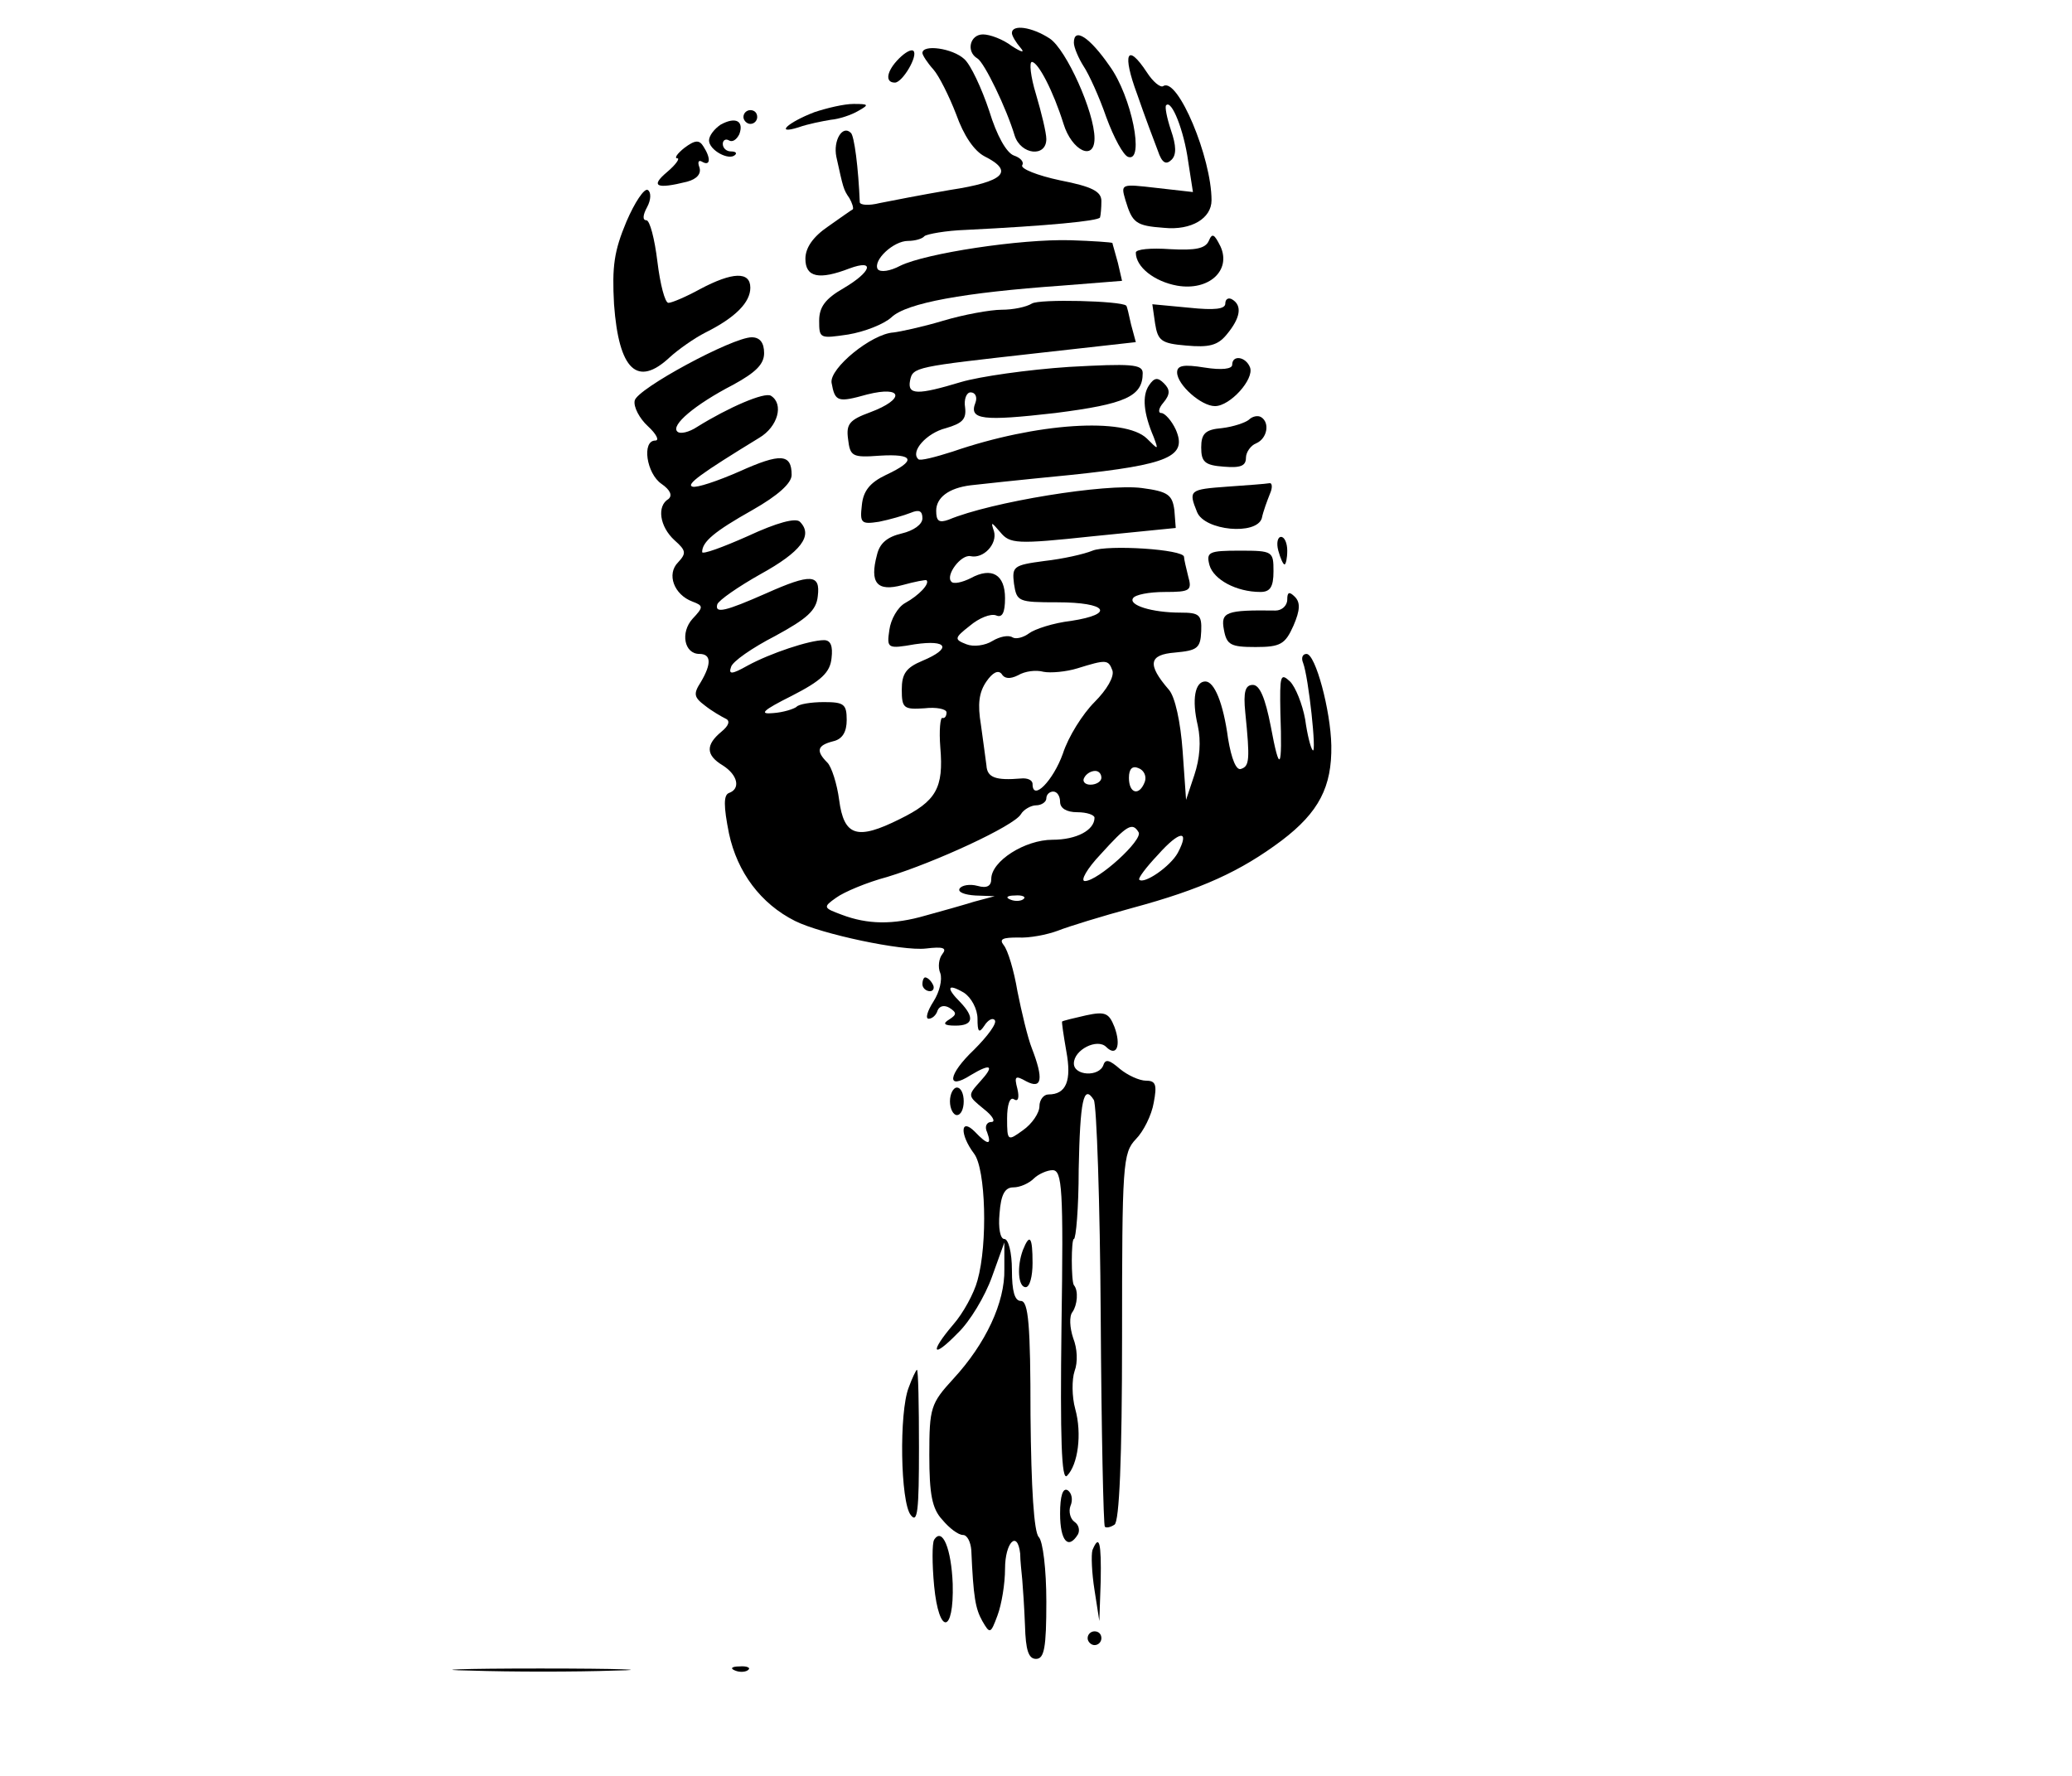 <?xml version="1.0" standalone="no"?>
<!DOCTYPE svg PUBLIC "-//W3C//DTD SVG 20010904//EN"
 "http://www.w3.org/TR/2001/REC-SVG-20010904/DTD/svg10.dtd">
<svg version="1.0" xmlns="http://www.w3.org/2000/svg"
 width="301pt" height="258pt" viewBox="0 0 301 258"
 preserveAspectRatio="xMidYMid meet">

<g transform="translate(0,258) scale(0.1,-0.1)"
fill="#000000" stroke="none">
<path d="M1470 2532 c0 -4 6 -14 13 -22 6 -7 1 -6 -13 3 -13 10 -32 17 -42 17
-19 0 -25 -25 -8 -35 10 -6 42 -72 54 -112 9 -28 46 -32 46 -5 0 9 -7 38 -15
65 -8 26 -10 47 -6 47 9 0 31 -42 46 -90 12 -39 45 -55 45 -21 0 38 -41 129
-65 145 -26 17 -55 21 -55 8z"/>
<path d="M1560 2518 c0 -7 7 -23 14 -34 8 -12 23 -45 33 -74 11 -30 25 -56 32
-58 24 -8 5 88 -27 132 -29 42 -52 57 -52 34z"/>
<path d="M1306 2495 c-18 -18 -21 -35 -6 -35 11 0 34 39 27 46 -3 3 -12 -2
-21 -11z"/>
<path d="M1340 2503 c0 -3 7 -14 16 -24 8 -9 23 -39 33 -65 11 -31 26 -53 41
-61 44 -22 29 -37 -50 -49 -41 -7 -87 -16 -102 -19 -16 -4 -28 -3 -29 1 -2 50
-8 97 -13 101 -12 12 -26 -11 -21 -35 10 -45 10 -47 19 -60 4 -7 6 -14 5 -16
-2 -1 -19 -13 -36 -25 -22 -15 -33 -31 -33 -47 0 -27 20 -31 64 -14 38 14 32
-5 -9 -29 -26 -15 -35 -27 -35 -47 0 -26 1 -26 42 -20 24 4 52 15 63 25 22 21
106 36 247 46 l88 7 -6 26 c-4 15 -8 28 -8 29 -1 1 -29 3 -61 4 -73 2 -210
-19 -247 -37 -15 -8 -29 -10 -33 -5 -7 13 23 41 44 41 10 0 21 3 24 7 4 3 31
8 60 9 121 6 192 13 195 18 1 3 2 14 2 24 0 14 -14 21 -60 30 -33 7 -58 17
-55 22 3 5 -3 11 -12 14 -11 4 -25 29 -36 65 -11 33 -27 67 -36 75 -17 16 -61
22 -61 9z"/>
<path d="M1652 2443 c11 -32 25 -69 30 -82 6 -18 12 -21 20 -13 7 7 7 20 -1
43 -6 18 -9 34 -7 36 8 9 26 -37 32 -81 l7 -45 -53 6 c-52 6 -52 6 -45 -18 10
-33 15 -37 56 -40 40 -4 69 14 69 40 0 62 -49 179 -70 166 -4 -3 -15 6 -24 20
-29 44 -36 27 -14 -32z"/>
<path d="M1183 2417 c-39 -15 -58 -33 -23 -22 14 5 35 9 47 11 12 1 30 7 40
13 16 9 15 10 -7 10 -14 0 -39 -6 -57 -12z"/>
<path d="M1080 2410 c0 -5 5 -10 10 -10 6 0 10 5 10 10 0 6 -4 10 -10 10 -5 0
-10 -4 -10 -10z"/>
<path d="M1047 2399 c-9 -6 -17 -16 -17 -23 0 -14 29 -30 38 -21 3 3 0 5 -6 5
-7 0 -12 5 -12 11 0 5 4 8 9 5 5 -3 11 1 15 9 7 19 -5 26 -27 14z"/>
<path d="M994 2365 c-10 -8 -15 -15 -10 -15 4 0 -2 -9 -15 -20 -25 -21 -15
-25 29 -14 15 4 21 12 18 21 -3 8 -1 11 4 8 12 -7 13 5 2 22 -6 10 -12 10 -28
-2z"/>
<path d="M910 2258 c-18 -43 -21 -65 -18 -120 7 -96 34 -121 81 -77 12 11 36
28 52 36 44 22 65 44 65 65 0 24 -26 23 -73 -2 -20 -11 -41 -20 -46 -20 -5 0
-12 27 -16 60 -4 33 -11 60 -16 60 -6 0 -5 8 1 19 6 11 6 22 1 25 -5 3 -19
-18 -31 -46z"/>
<path d="M1756 2230 c-5 -11 -19 -14 -56 -12 -28 2 -50 0 -50 -5 0 -21 27 -42
60 -48 46 -8 79 22 63 57 -9 18 -12 20 -17 8z"/>
<path d="M1499 2139 c-8 -5 -27 -9 -44 -9 -16 0 -55 -7 -85 -16 -30 -9 -63
-16 -72 -17 -32 -2 -93 -52 -90 -73 5 -28 9 -29 52 -17 52 13 55 -7 4 -26 -30
-11 -35 -17 -32 -39 3 -25 6 -27 46 -24 50 3 54 -7 9 -28 -23 -11 -33 -23 -35
-44 -3 -26 -1 -28 25 -24 15 3 36 9 46 13 12 5 17 3 17 -8 0 -9 -13 -18 -30
-22 -21 -5 -32 -14 -36 -31 -11 -41 0 -54 37 -44 18 5 34 8 35 7 5 -5 -11 -22
-31 -33 -11 -6 -21 -24 -23 -39 -4 -27 -3 -28 37 -21 48 7 54 -6 11 -24 -24
-10 -30 -19 -30 -42 0 -27 3 -29 33 -27 17 2 32 -1 32 -6 0 -6 -3 -9 -6 -8 -3
1 -5 -18 -3 -43 5 -59 -6 -78 -59 -104 -62 -31 -81 -25 -88 28 -3 23 -11 48
-17 54 -17 17 -15 25 8 31 14 3 20 14 20 31 0 23 -4 26 -33 26 -19 0 -37 -3
-40 -7 -4 -3 -19 -8 -34 -9 -21 -2 -15 4 27 25 43 22 56 34 58 55 2 17 -1 26
-11 26 -21 0 -78 -19 -111 -37 -23 -13 -28 -13 -24 -2 2 8 31 28 64 45 46 25
60 37 62 58 4 32 -10 33 -75 4 -59 -26 -75 -30 -71 -16 2 6 31 26 63 44 58 32
77 56 57 76 -6 6 -33 -1 -76 -21 -36 -16 -66 -27 -66 -23 0 15 18 30 73 61 37
21 57 39 57 51 0 31 -16 32 -76 5 -32 -14 -62 -24 -68 -22 -10 3 12 19 97 71
27 16 36 49 17 61 -9 6 -62 -17 -107 -45 -12 -8 -25 -11 -29 -7 -10 9 25 39
81 68 33 18 45 30 45 46 0 15 -6 23 -18 23 -28 0 -167 -75 -170 -92 -2 -9 7
-26 19 -37 13 -12 17 -21 11 -21 -20 0 -13 -48 9 -63 13 -9 16 -17 10 -22 -17
-10 -13 -40 9 -60 17 -15 17 -19 5 -32 -17 -17 -6 -47 21 -57 16 -6 16 -8 0
-25 -18 -20 -12 -51 10 -51 17 0 18 -14 2 -41 -11 -17 -10 -22 6 -34 10 -8 24
-16 30 -19 7 -3 5 -10 -6 -19 -23 -19 -23 -34 2 -49 22 -14 26 -34 9 -40 -8
-3 -8 -19 0 -59 12 -56 46 -102 96 -127 38 -19 156 -44 190 -40 25 3 31 1 24
-8 -5 -6 -7 -19 -3 -28 3 -9 -1 -27 -10 -41 -9 -14 -12 -25 -7 -25 5 0 11 5
13 12 3 7 10 8 17 4 11 -7 11 -10 0 -17 -10 -6 -8 -9 9 -9 26 0 28 12 7 34
-21 21 -19 28 5 14 11 -7 20 -24 20 -38 0 -19 2 -22 10 -10 5 8 12 12 15 8 4
-4 -10 -23 -30 -43 -38 -36 -41 -60 -5 -37 30 18 35 14 14 -9 -19 -21 -18 -21
5 -40 13 -10 18 -19 11 -19 -7 0 -10 -7 -6 -15 7 -19 1 -19 -18 1 -21 21 -22
-4 -1 -32 17 -22 20 -131 5 -184 -5 -19 -21 -48 -35 -64 -35 -41 -31 -51 6
-13 18 17 40 54 50 82 l18 50 0 -39 c1 -48 -27 -108 -74 -159 -33 -36 -35 -42
-35 -111 0 -57 4 -78 19 -94 10 -12 23 -22 30 -22 6 0 11 -10 12 -22 3 -69 6
-85 16 -103 11 -19 12 -19 22 8 6 16 11 46 11 68 0 38 18 57 22 22 0 -10 2
-27 3 -38 1 -11 3 -41 4 -67 1 -35 5 -48 16 -48 12 0 15 16 15 83 0 47 -5 88
-11 94 -7 7 -11 71 -12 177 0 131 -3 166 -14 166 -9 0 -13 14 -13 45 0 25 -5
45 -11 45 -6 0 -9 16 -7 37 2 28 8 38 20 38 10 0 23 6 30 13 6 6 19 12 27 12
14 0 16 -27 13 -227 -2 -162 0 -225 8 -217 16 16 22 61 12 97 -5 18 -5 43 -1
55 5 13 4 33 -2 48 -5 15 -6 32 -1 38 7 10 9 31 2 39 -4 6 -4 67 0 67 3 0 7
45 7 101 2 100 7 125 22 101 4 -7 9 -148 10 -315 1 -166 4 -304 6 -305 2 -2 8
-1 14 3 7 4 11 95 11 272 0 252 1 268 20 288 11 11 23 35 26 53 5 26 3 32 -11
32 -10 0 -27 8 -38 17 -15 13 -21 15 -24 6 -6 -18 -43 -16 -43 2 0 20 34 37
47 24 15 -15 22 2 12 29 -8 20 -13 23 -41 17 -18 -4 -34 -8 -35 -9 -1 0 2 -20
6 -43 8 -43 0 -63 -26 -63 -7 0 -13 -8 -13 -17 0 -10 -11 -26 -24 -35 -22 -16
-23 -16 -23 17 0 20 4 32 10 28 6 -4 8 2 5 15 -5 19 -3 20 13 11 23 -12 25 4
8 48 -6 15 -15 53 -21 83 -5 30 -14 60 -20 67 -7 9 -1 11 21 11 16 -1 42 4 58
10 15 6 64 21 108 33 100 27 157 53 217 98 54 41 73 78 72 138 -1 51 -23 133
-36 133 -6 0 -8 -6 -5 -13 8 -21 20 -133 14 -127 -3 3 -8 23 -11 45 -4 22 -14
47 -22 55 -14 13 -15 9 -14 -45 3 -84 -1 -90 -14 -20 -8 41 -16 60 -26 60 -11
0 -14 -10 -11 -40 7 -69 6 -78 -6 -82 -7 -3 -14 14 -19 44 -7 52 -20 83 -33
83 -15 0 -20 -26 -11 -64 5 -23 3 -48 -5 -72 l-12 -36 -5 71 c-3 42 -11 79
-20 89 -32 37 -29 51 9 54 32 3 37 6 38 31 1 24 -3 27 -30 27 -42 0 -76 11
-69 21 3 5 23 9 46 9 37 0 40 2 34 23 -3 12 -6 25 -6 28 0 11 -111 18 -133 9
-12 -5 -43 -12 -70 -15 -45 -6 -47 -8 -44 -33 4 -26 6 -27 63 -27 72 0 85 -17
20 -27 -26 -3 -53 -12 -61 -18 -8 -6 -19 -9 -24 -6 -6 4 -19 1 -29 -5 -11 -7
-28 -9 -38 -5 -18 7 -18 9 5 27 13 11 30 18 38 15 9 -4 13 4 13 25 0 34 -19
46 -50 29 -12 -6 -25 -9 -28 -5 -9 9 14 40 28 37 19 -4 39 18 34 36 -5 15 -4
14 9 -1 14 -17 23 -18 135 -6 l120 12 -2 26 c-3 22 -9 27 -47 32 -52 7 -219
-20 -281 -46 -14 -5 -18 -2 -18 13 0 19 18 33 50 37 8 1 73 8 145 15 144 15
170 27 153 66 -6 13 -16 24 -21 24 -5 0 -4 7 3 15 10 12 10 19 1 28 -9 9 -14
9 -22 -3 -10 -15 -8 -40 7 -75 7 -19 7 -19 -10 -2 -32 31 -160 23 -282 -19
-25 -8 -48 -14 -50 -11 -12 11 12 38 40 45 24 7 30 13 28 30 -2 12 2 22 8 22
7 0 10 -7 7 -15 -10 -25 11 -27 116 -15 102 13 127 24 127 58 0 13 -17 14
-107 9 -60 -4 -130 -14 -157 -22 -63 -19 -78 -19 -74 2 4 20 7 20 185 40 l143
16 -7 26 c-3 14 -6 27 -7 27 -7 7 -127 10 -137 3z m117 -533 c3 -9 -8 -28 -26
-46 -17 -17 -38 -50 -46 -75 -14 -39 -44 -70 -44 -44 0 6 -8 9 -17 8 -36 -3
-49 1 -50 19 -1 9 -5 36 -8 59 -5 30 -3 47 8 63 9 13 17 17 22 11 4 -7 12 -8
24 -2 10 6 26 8 37 5 10 -2 33 0 49 5 42 13 45 13 51 -3z m47 -162 c-8 -21
-23 -17 -23 6 0 13 5 18 14 14 8 -3 12 -12 9 -20z m-63 6 c0 -5 -7 -10 -16
-10 -8 0 -12 5 -9 10 3 6 10 10 16 10 5 0 9 -4 9 -10z m-60 -35 c0 -9 9 -15
25 -15 14 0 25 -4 25 -8 0 -18 -26 -32 -61 -32 -40 0 -89 -31 -89 -57 0 -10
-6 -14 -20 -10 -11 3 -23 1 -26 -4 -3 -5 7 -9 23 -10 l28 -1 -30 -8 c-16 -5
-48 -14 -70 -20 -48 -14 -85 -13 -122 1 -27 10 -28 11 -8 25 11 8 44 22 74 30
69 21 184 74 194 91 4 7 15 13 22 13 8 0 15 5 15 10 0 6 5 10 10 10 6 0 10 -7
10 -15z m114 -44 c7 -11 -59 -71 -78 -71 -7 0 3 18 23 39 38 42 46 47 55 32z
m57 -30 c-11 -20 -49 -46 -56 -39 -2 2 10 18 27 36 32 36 47 37 29 3z m-224
-67 c-3 -3 -12 -4 -19 -1 -8 3 -5 6 6 6 11 1 17 -2 13 -5z"/>
<path d="M1780 2139 c0 -8 -15 -10 -53 -6 l-53 5 4 -28 c4 -25 9 -29 45 -32
33 -3 46 0 59 16 20 24 23 42 8 51 -5 3 -10 1 -10 -6z"/>
<path d="M1790 2050 c0 -6 -15 -8 -40 -4 -31 5 -40 3 -40 -7 0 -18 35 -49 55
-49 22 0 57 39 51 56 -6 16 -26 19 -26 4z"/>
<path d="M1814 1970 c-5 -4 -22 -10 -39 -12 -24 -2 -30 -8 -30 -28 0 -21 5
-26 33 -28 24 -2 32 1 32 13 0 8 7 18 15 21 16 7 20 30 7 38 -5 3 -13 1 -18
-4z"/>
<path d="M1783 1873 c-55 -4 -57 -5 -44 -37 11 -27 86 -34 94 -9 2 10 8 26 12
36 4 9 3 16 -1 15 -5 -1 -33 -3 -61 -5z"/>
<path d="M1857 1780 c3 -11 7 -20 9 -20 2 0 4 9 4 20 0 11 -4 20 -9 20 -5 0
-7 -9 -4 -20z"/>
<path d="M1757 1759 c6 -21 39 -39 74 -39 14 0 19 7 19 30 0 29 -1 30 -49 30
-45 0 -49 -2 -44 -21z"/>
<path d="M1870 1709 c0 -9 -8 -16 -17 -16 -72 1 -80 -2 -75 -28 4 -22 10 -25
46 -25 36 0 43 4 55 31 10 23 10 34 2 42 -8 8 -11 7 -11 -4z"/>
<path d="M1340 1150 c0 -5 5 -10 11 -10 5 0 7 5 4 10 -3 6 -8 10 -11 10 -2 0
-4 -4 -4 -10z"/>
<path d="M1380 980 c0 -11 5 -20 10 -20 6 0 10 9 10 20 0 11 -4 20 -10 20 -5
0 -10 -9 -10 -20z"/>
<path d="M1486 764 c-9 -24 -7 -54 4 -54 6 0 10 16 10 35 0 38 -4 44 -14 19z"/>
<path d="M1320 564 c-14 -36 -12 -166 3 -185 10 -13 12 6 12 98 0 62 -1 113
-3 113 -1 0 -7 -12 -12 -26z"/>
<path d="M1540 381 c0 -40 12 -53 26 -30 3 6 1 14 -5 18 -6 4 -9 15 -6 23 4 9
2 19 -4 23 -7 4 -11 -8 -11 -34z"/>
<path d="M1357 343 c-3 -5 -3 -35 0 -67 7 -72 29 -70 27 3 -2 51 -15 83 -27
64z"/>
<path d="M1587 328 c-2 -7 -1 -33 3 -58 l7 -45 2 58 c1 56 -2 69 -12 45z"/>
<path d="M1580 200 c0 -5 5 -10 10 -10 6 0 10 5 10 10 0 6 -4 10 -10 10 -5 0
-10 -4 -10 -10z"/>
<path d="M683 153 c59 -2 154 -2 210 0 56 1 8 3 -108 3 -116 0 -161 -2 -102
-3z"/>
<path d="M1068 153 c7 -3 16 -2 19 1 4 3 -2 6 -13 5 -11 0 -14 -3 -6 -6z"/>
</g>
</svg>
